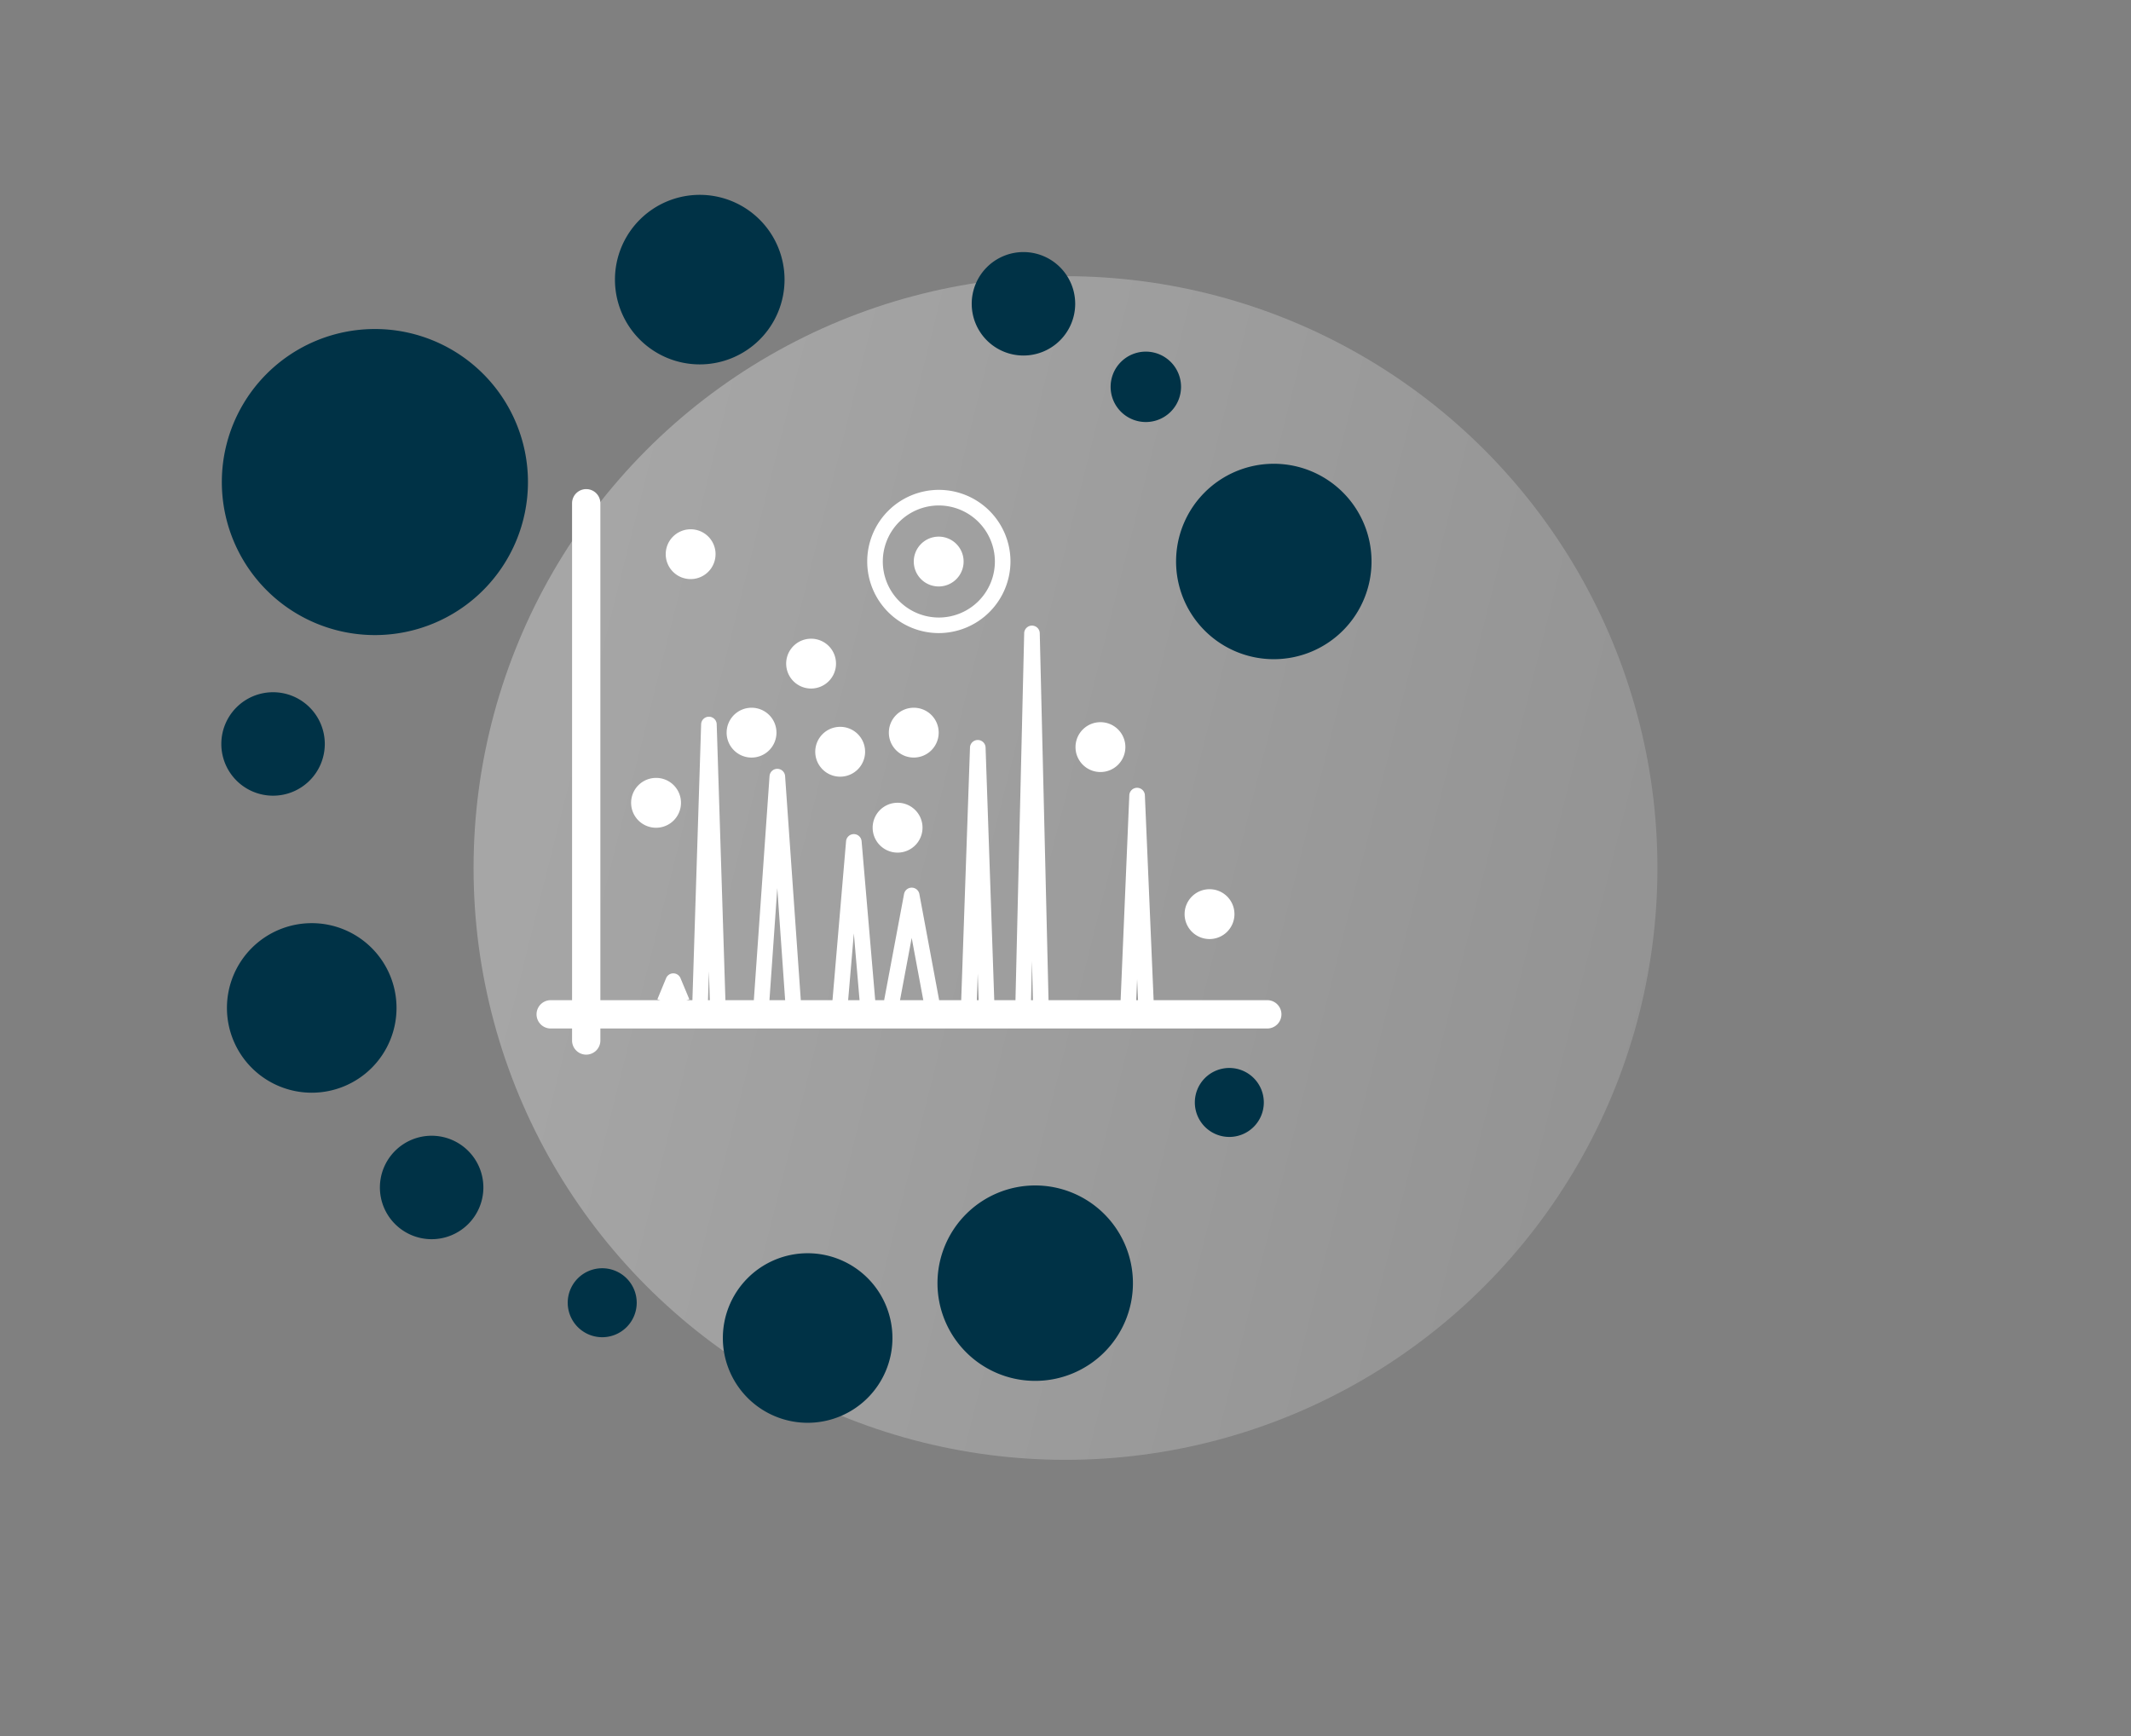 <svg xmlns="http://www.w3.org/2000/svg" xmlns:xlink="http://www.w3.org/1999/xlink" width="270" height="220" viewBox="0 0 270 220">
  <rect x="0" y="0" width="270" height="220" fill="#808080" stroke="none"/>
  <defs>
    <linearGradient id="linear-gradient" x1="0.035" y1="0.459" x2="1" y2="0.701" gradientUnits="objectBoundingBox">
      <stop offset="0" stop-color="#fff" stop-opacity="0.302"/>
      <stop offset="1" stop-color="#fff" stop-opacity="0.149"/>
    </linearGradient>
    <clipPath id="clip-path">
      <rect id="Rechteck_491" data-name="Rechteck 491" width="146.773" height="155.613" fill="none"/>
    </clipPath>
  </defs>
  <g id="Gruppe_1006" data-name="Gruppe 1006" transform="translate(-375 -2576)">
    <circle id="Ellipse_73" data-name="Ellipse 73" cx="75" cy="75" r="75" transform="translate(435 2611)" fill="url(#linear-gradient)"/>
    <path id="Rechteck_488" data-name="Rechteck 488" d="M1,1V219H269V1H1M0,0H270V220H0Z" transform="translate(375 2576)" fill="red" opacity="0"/>
    <g id="Gruppe_971" data-name="Gruppe 971" transform="translate(402 2600.692)">
      <g id="Gruppe_971-2" data-name="Gruppe 971" clip-path="url(#clip-path)">
        <path id="Pfad_397" data-name="Pfad 397" d="M51.074,112.075a1.793,1.793,0,0,1-1.793-1.794V42.2a1.793,1.793,0,1,1,3.586,0v68.079a1.793,1.793,0,0,1-1.793,1.794" transform="translate(-3.8 -3.116)" fill="#fff"/>
        <path id="Pfad_398" data-name="Pfad 398" d="M136.99,114.172H46.2a1.794,1.794,0,0,1,0-3.588H136.99a1.794,1.794,0,0,1,0,3.588" transform="translate(-3.425 -8.528)" fill="#fff"/>
        <path id="Pfad_399" data-name="Pfad 399" d="M98.856,58.661a9.075,9.075,0,1,1,9.094-9.074,9.1,9.1,0,0,1-9.094,9.074m0-16.173a7.1,7.1,0,1,0,7.119,7.1,7.119,7.119,0,0,0-7.119-7.1" transform="translate(-6.922 -3.124)" fill="#fff"/>
        <path id="Pfad_400" data-name="Pfad 400" d="M63.217,110.947l-.2-.485-.2.483-1.824-.756L62.1,107.51a.986.986,0,0,1,.911-.609h0a.987.987,0,0,1,.912.607l1.117,2.679Z" transform="translate(-4.703 -8.244)" fill="#fff"/>
        <path id="Pfad_401" data-name="Pfad 401" d="M67.769,107.883l-1.974-.062L66.908,72.65a.987.987,0,0,1,1.974,0l1.11,35.171-1.973.062-.125-3.943Z" transform="translate(-5.074 -5.529)" fill="#fff"/>
        <path id="Pfad_402" data-name="Pfad 402" d="M78.223,108.412,77.207,93.934l-1.012,14.478-1.969-.138,2-28.547a.988.988,0,0,1,1.97,0l2,28.547Z" transform="translate(-5.724 -6.078)" fill="#fff"/>
        <path id="Pfad_403" data-name="Pfad 403" d="M126.806,108.587l-.124-2.912-.124,2.912-1.973-.084,1.107-26.138a.988.988,0,0,1,1.974,0L128.78,108.5Z" transform="translate(-9.608 -6.279)" fill="#fff"/>
        <path id="Pfad_404" data-name="Pfad 404" d="M88.489,109.12l-.749-8.757-.748,8.757-1.968-.168,1.73-20.266a.988.988,0,0,1,1.969,0l1.735,20.266Z" transform="translate(-6.557 -6.77)" fill="#fff"/>
        <path id="Pfad_405" data-name="Pfad 405" d="M94.064,109.784l-1.942-.364,2.526-13.48a.987.987,0,0,1,1.941,0L99.1,109.421l-1.942.362L95.617,101.5Z" transform="translate(-7.104 -7.337)" fill="#fff"/>
        <path id="Pfad_406" data-name="Pfad 406" d="M104.679,108.071,102.7,108,103.819,75.8a.988.988,0,0,1,1.974,0L106.9,108l-1.973.068-.125-3.614Z" transform="translate(-7.92 -5.772)" fill="#fff"/>
        <path id="Pfad_407" data-name="Pfad 407" d="M112.375,106.853l-.126-5.206-.124,5.206-1.973-.047L111.26,60.14a.987.987,0,0,1,1.974,0l1.116,46.665Z" transform="translate(-8.495 -4.564)" fill="#fff"/>
        <path id="Pfad_408" data-name="Pfad 408" d="M68.452,49.073A3.156,3.156,0,1,1,65.3,45.924a3.148,3.148,0,0,1,3.154,3.149" transform="translate(-4.792 -3.542)" fill="#fff"/>
        <path id="Pfad_409" data-name="Pfad 409" d="M63.707,83.212a3.159,3.159,0,1,1-3.154-3.15,3.15,3.15,0,0,1,3.154,3.15" transform="translate(-4.426 -6.174)" fill="#fff"/>
        <path id="Pfad_410" data-name="Pfad 410" d="M84.99,64.1a3.157,3.157,0,1,1-3.155-3.151A3.152,3.152,0,0,1,84.99,64.1" transform="translate(-6.067 -4.7)" fill="#fff"/>
        <path id="Pfad_411" data-name="Pfad 411" d="M76.816,73.577a3.157,3.157,0,1,1-3.154-3.149,3.15,3.15,0,0,1,3.154,3.149" transform="translate(-5.437 -5.431)" fill="#fff"/>
        <path id="Pfad_412" data-name="Pfad 412" d="M88.984,76.2a3.158,3.158,0,1,1-3.156-3.149A3.152,3.152,0,0,1,88.984,76.2" transform="translate(-6.375 -5.634)" fill="#fff"/>
        <path id="Pfad_413" data-name="Pfad 413" d="M96.867,86.627a3.159,3.159,0,1,1-3.158-3.152,3.152,3.152,0,0,1,3.158,3.152" transform="translate(-6.983 -6.437)" fill="#fff"/>
        <path id="Pfad_414" data-name="Pfad 414" d="M124.717,75.561a3.159,3.159,0,1,1-3.157-3.15,3.152,3.152,0,0,1,3.157,3.15" transform="translate(-9.131 -5.584)" fill="#fff"/>
        <path id="Pfad_415" data-name="Pfad 415" d="M139.692,98.5a3.158,3.158,0,1,1-3.156-3.153,3.15,3.15,0,0,1,3.156,3.153" transform="translate(-10.286 -7.353)" fill="#fff"/>
        <path id="Pfad_416" data-name="Pfad 416" d="M99.087,73.579a3.157,3.157,0,1,1-3.154-3.152,3.149,3.149,0,0,1,3.154,3.152" transform="translate(-7.155 -5.431)" fill="#fff"/>
        <path id="Pfad_417" data-name="Pfad 417" d="M102.508,50.084a3.157,3.157,0,1,1-3.153-3.151,3.152,3.152,0,0,1,3.153,3.151" transform="translate(-7.418 -3.619)" fill="#fff"/>
        <path id="Pfad_418" data-name="Pfad 418" d="M1.2,37.817A19.393,19.393,0,1,0,20.6,18.424,19.393,19.393,0,0,0,1.2,37.817" transform="translate(-0.093 -1.421)" fill="#003246"/>
        <path id="Pfad_419" data-name="Pfad 419" d="M55.171,10.743A10.743,10.743,0,1,0,65.914,0,10.743,10.743,0,0,0,55.171,10.743" transform="translate(-4.255)" fill="#003246"/>
        <path id="Pfad_420" data-name="Pfad 420" d="M104.15,14.413a6.555,6.555,0,1,0,6.555-6.555,6.555,6.555,0,0,0-6.555,6.555" transform="translate(-8.032 -0.606)" fill="#003246"/>
        <path id="Pfad_421" data-name="Pfad 421" d="M123.219,25.989a4.461,4.461,0,1,0,4.461-4.461,4.461,4.461,0,0,0-4.461,4.461" transform="translate(-9.502 -1.66)" fill="#003246"/>
        <path id="Pfad_422" data-name="Pfad 422" d="M132.205,49.31a12.382,12.382,0,1,0,12.382-12.382A12.382,12.382,0,0,0,132.205,49.31" transform="translate(-10.195 -2.848)" fill="#003246"/>
        <path id="Pfad_423" data-name="Pfad 423" d="M134.781,124.263a4.37,4.37,0,1,0,4.37-4.37,4.37,4.37,0,0,0-4.37,4.37" transform="translate(-10.394 -9.246)" fill="#003246"/>
        <path id="Pfad_424" data-name="Pfad 424" d="M99.449,148.408a12.382,12.382,0,1,0,12.382-12.382,12.382,12.382,0,0,0-12.382,12.382" transform="translate(-7.669 -10.49)" fill="#003246"/>
        <path id="Pfad_425" data-name="Pfad 425" d="M69.984,156.077a10.743,10.743,0,1,0,10.743-10.743,10.743,10.743,0,0,0-10.743,10.743" transform="translate(-5.397 -11.208)" fill="#003246"/>
        <path id="Pfad_426" data-name="Pfad 426" d="M48.687,151.765a4.37,4.37,0,1,0,4.37-4.37,4.37,4.37,0,0,0-4.37,4.37" transform="translate(-3.755 -11.367)" fill="#003246"/>
        <path id="Pfad_427" data-name="Pfad 427" d="M22.9,135.755a6.555,6.555,0,1,0,6.555-6.555,6.555,6.555,0,0,0-6.555,6.555" transform="translate(-1.766 -9.964)" fill="#003246"/>
        <path id="Pfad_428" data-name="Pfad 428" d="M1.9,110.751A10.743,10.743,0,1,0,12.64,100.008,10.744,10.744,0,0,0,1.9,110.751" transform="translate(-0.146 -7.712)" fill="#003246"/>
        <path id="Pfad_429" data-name="Pfad 429" d="M1.129,74.859A6.555,6.555,0,1,0,7.684,68.3a6.555,6.555,0,0,0-6.555,6.555" transform="translate(-0.087 -5.268)" fill="#003246"/>
      </g>
    </g>
  </g>
</svg>
